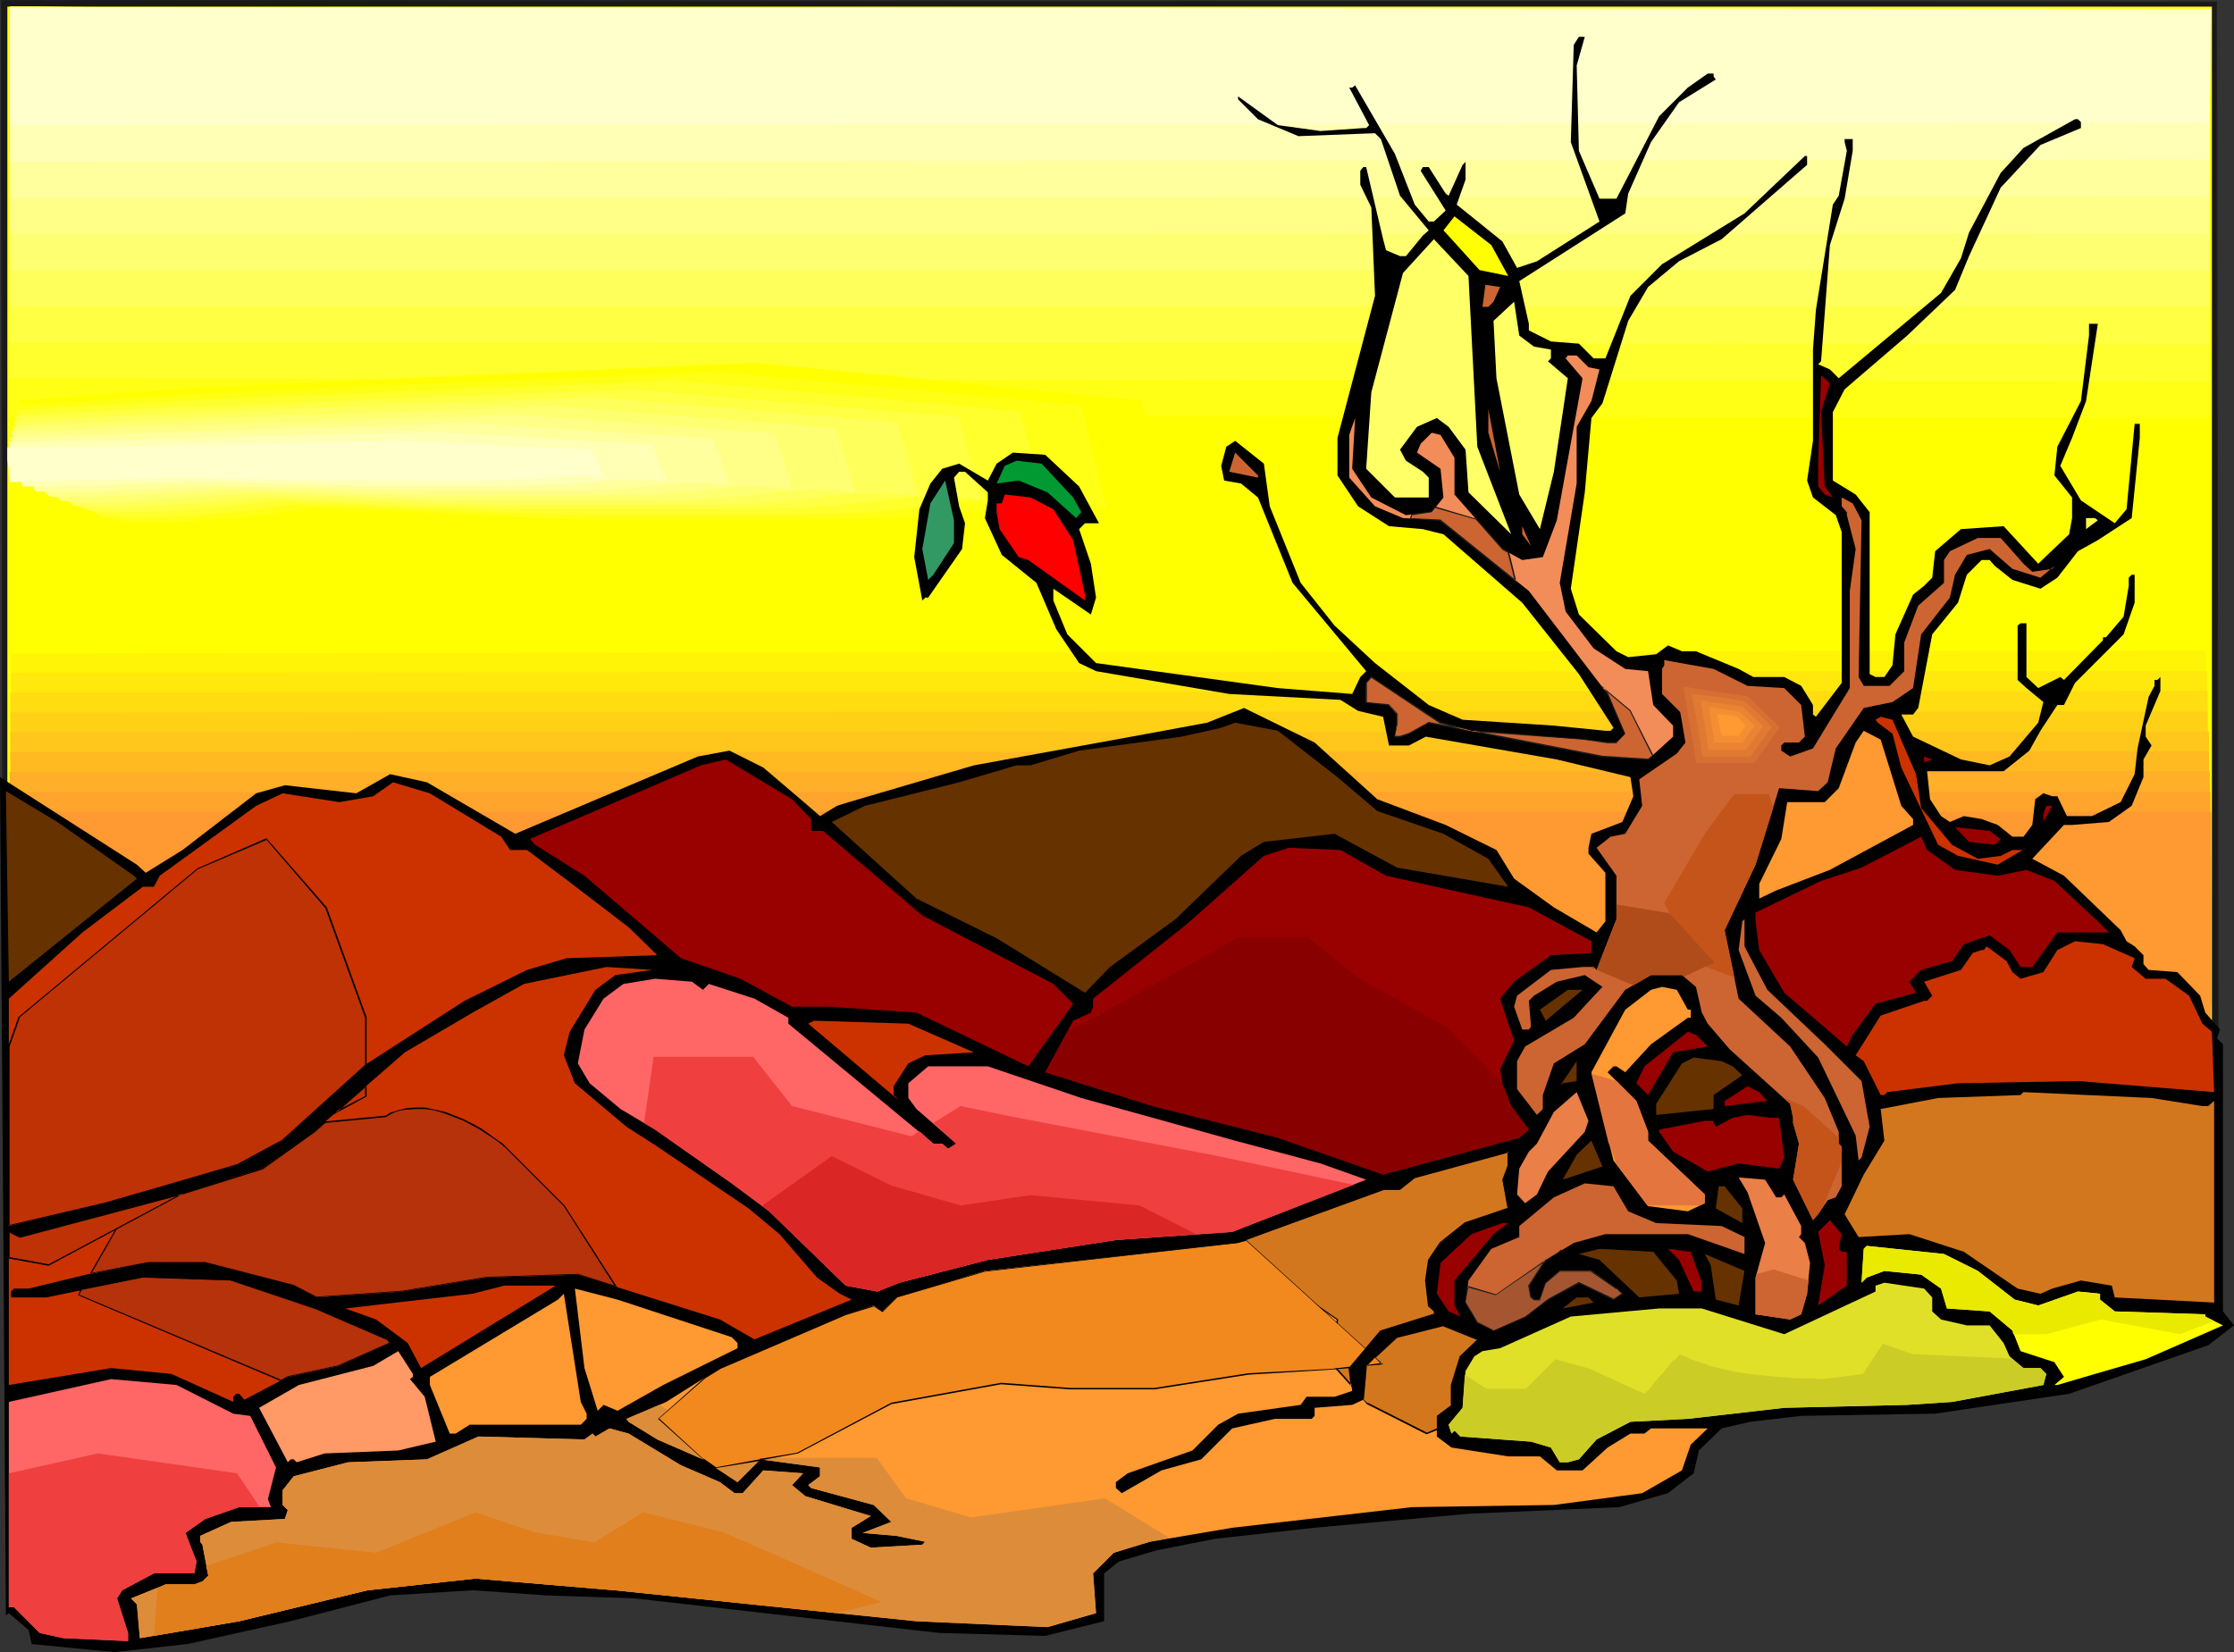 <?xml version="1.0" encoding="UTF-8" standalone="no"?>
<svg
   version="1.0"
   width="129.766mm"
   height="95.983mm"
   id="svg129"
   sodipodi:docname="Tree 157.wmf"
   xmlns:inkscape="http://www.inkscape.org/namespaces/inkscape"
   xmlns:sodipodi="http://sodipodi.sourceforge.net/DTD/sodipodi-0.dtd"
   xmlns="http://www.w3.org/2000/svg"
   xmlns:svg="http://www.w3.org/2000/svg">
  <rect width="100%" height="100%" fill="#333333" stroke="none"/>
  <sodipodi:namedview
     id="namedview129"
     pagecolor="#ffffff"
     bordercolor="#000000"
     borderopacity="0.25"
     inkscape:showpageshadow="2"
     inkscape:pageopacity="0.0"
     inkscape:pagecheckerboard="0"
     inkscape:deskcolor="#d1d1d1"
     inkscape:document-units="mm" />
  <defs
     id="defs1">
    <pattern
       id="WMFhbasepattern"
       patternUnits="userSpaceOnUse"
       width="6"
       height="6"
       x="0"
       y="0" />
  </defs>
  <path
     style="fill:#191919;fill-opacity:1;fill-rule:evenodd;stroke:none"
     d="M 0.646,173.063 0.323,0.162 486.577,0.485 486.9,225.741 Z"
     id="path1" />
  <path
     style="fill:#191919;fill-opacity:1;fill-rule:evenodd;stroke:none"
     d="m 0.646,172.901 v 0.162 L 0.323,0.162 v 0 L 486.577,0.485 v 0 l 0.323,225.256 v -0.162 L 0.646,172.901 0.485,173.063 487.062,225.903 486.739,0.323 0.162,0 0.485,173.063 Z"
     id="path2" />
  <path
     style="fill:#ffff00;fill-opacity:1;fill-rule:evenodd;stroke:none"
     d="M 1.616,1.454 H 485.607 V 249.495 H 1.616 Z"
     id="path3" />
  <path
     style="fill:#ffff00;fill-opacity:1;fill-rule:evenodd;stroke:none"
     d="M 2.262,1.454 484.961,6.948 485.123,99.862 1.939,99.055 Z"
     id="path4" />
  <path
     style="fill:#ffff16;fill-opacity:1;fill-rule:evenodd;stroke:none"
     d="M 2.262,1.454 485.123,6.464 V 91.783 L 1.939,91.137 Z"
     id="path5" />
  <path
     style="fill:#ffff2d;fill-opacity:1;fill-rule:evenodd;stroke:none"
     d="M 2.262,1.454 485.123,5.817 V 83.704 L 243.531,83.38 2.101,83.057 2.262,42.175 Z"
     id="path6" />
  <path
     style="fill:#ffff44;fill-opacity:1;fill-rule:evenodd;stroke:none"
     d="M 2.262,1.454 243.693,3.393 485.123,5.332 V 40.397 75.624 L 243.531,75.301 2.101,75.139 2.262,38.297 Z"
     id="path7" />
  <path
     style="fill:#ffff5b;fill-opacity:1;fill-rule:evenodd;stroke:none"
     d="M 2.262,1.454 485.123,4.848 V 36.035 67.383 L 2.262,67.221 Z"
     id="path8" />
  <path
     style="fill:#ffff72;fill-opacity:1;fill-rule:evenodd;stroke:none"
     d="M 2.262,1.454 243.693,2.909 485.284,4.201 484.961,59.303 H 243.531 2.262 Z"
     id="path9" />
  <path
     style="fill:#ffff87;fill-opacity:1;fill-rule:evenodd;stroke:none"
     d="M 2.262,1.616 485.284,3.555 485.123,27.47 484.961,51.224 2.262,51.386 Z"
     id="path10" />
  <path
     style="fill:#ffff9e;fill-opacity:1;fill-rule:evenodd;stroke:none"
     d="M 2.262,1.616 485.284,2.909 484.961,43.144 2.262,43.468 Z"
     id="path11" />
  <path
     style="fill:#ffffb5;fill-opacity:1;fill-rule:evenodd;stroke:none"
     d="M 2.262,1.616 485.446,2.424 484.961,35.065 2.262,35.55 V 18.583 Z"
     id="path12" />
  <path
     style="fill:#ffffcc;fill-opacity:1;fill-rule:evenodd;stroke:none"
     d="M 2.262,1.616 485.446,1.939 484.961,26.985 2.262,27.47 Z"
     id="path13" />
  <path
     style="fill:#ffff00;fill-opacity:1;fill-rule:evenodd;stroke:none"
     d="m 4.202,87.905 38.138,-2.747 61.731,-2.747 61.57,-2.747 85.002,8.241 5.979,24.562 h -0.162 l -0.323,-0.162 -0.646,-0.162 -0.808,-0.162 -1.131,-0.162 -1.454,-0.162 -1.454,-0.162 -1.616,-0.162 -1.939,-0.162 h -1.939 -2.262 -2.262 l -2.424,0.162 -2.586,0.323 -2.586,0.323 -2.747,0.485 -2.909,0.323 -2.909,0.485 -6.302,0.646 -6.464,0.485 -3.07,0.162 -2.909,0.162 -2.747,0.162 h -2.586 l -2.424,0.162 h -1.939 -0.97 -2.909 -55.752 L 71.75,112.466 h -0.162 -0.162 -0.485 l -0.485,0.162 -0.808,0.162 h -0.808 l -0.97,0.323 h -0.97 l -2.424,0.485 -2.747,0.323 -3.232,0.485 -3.232,0.323 -3.555,0.323 -3.717,0.323 -3.555,0.323 -3.717,0.162 h -3.555 l -3.394,-0.162 -3.232,-0.162 -1.454,-0.162 -1.454,-0.323 -1.293,-0.323 -1.454,-0.485 -1.293,-0.485 -1.131,-0.646 -1.293,-0.646 -1.131,-0.97 -2.262,-1.777 -2.101,-2.101 -1.939,-2.262 -1.778,-2.424 -1.616,-2.424 L 8.888,98.085 7.757,95.823 6.626,93.722 5.818,91.783 5.333,90.975 5.01,90.167 4.848,89.521 4.525,89.036 4.363,88.551 v -0.323 z"
     id="path14" />
  <path
     style="fill:#ffff16;fill-opacity:1;fill-rule:evenodd;stroke:none"
     d="m 3.878,89.036 36.522,-2.424 29.088,-1.293 29.088,-1.293 29.25,-1.131 29.088,-1.293 40.238,3.717 40.238,3.717 2.747,11.311 2.747,11.15 h -0.162 l -0.323,-0.162 h -0.646 l -0.808,-0.162 -0.97,-0.162 -1.293,-0.162 -1.454,-0.162 h -1.616 l -1.778,-0.162 -1.939,-0.162 h -1.939 l -2.262,0.162 -2.262,0.162 -2.424,0.162 -2.424,0.323 -2.586,0.323 -2.747,0.485 -2.909,0.323 -5.818,0.646 -6.141,0.485 -2.909,0.162 -2.747,0.162 h -2.747 l -2.424,0.162 h -2.101 -1.939 l -1.454,0.162 h -2.262 -52.682 l -60.923,-2.585 h -0.162 -0.162 l -0.485,0.162 h -0.485 l -0.808,0.162 -0.808,0.162 -0.97,0.162 h -0.97 l -2.424,0.485 -2.909,0.323 -3.07,0.323 -3.232,0.485 -7.11,0.485 -7.11,0.485 h -3.555 -3.232 l -3.07,-0.323 -1.454,-0.162 -1.293,-0.162 -1.293,-0.323 -1.131,-0.323 -1.293,-0.646 -0.97,-0.646 -2.262,-1.454 -1.939,-1.777 -1.778,-1.939 -1.778,-2.101 -1.616,-2.262 L 9.373,100.347 8.08,98.247 6.949,96.146 6.141,94.207 5.171,92.591 4.686,90.975 4.363,90.49 4.202,90.006 4.04,89.521 3.878,89.198 Z"
     id="path15" />
  <path
     style="fill:#ffff2d;fill-opacity:1;fill-rule:evenodd;stroke:none"
     d="m 3.555,90.167 34.906,-2.101 54.782,-2.262 27.472,-1.131 27.472,-1.131 37.814,3.393 37.976,3.393 2.586,10.18 2.586,10.18 h -0.162 -0.323 l -0.646,-0.162 -0.808,-0.162 -0.97,-0.162 -1.131,-0.162 h -1.293 l -1.616,-0.162 -1.616,-0.162 h -1.778 -1.939 -2.101 l -2.101,0.162 -2.262,0.162 -2.424,0.323 -2.424,0.323 -2.424,0.323 -2.747,0.485 -5.494,0.485 -5.656,0.485 -2.747,0.162 -2.747,0.162 h -2.424 -2.262 l -2.101,0.162 h -1.778 -1.454 -1.939 -49.773 l -57.368,-2.262 h -0.162 -0.162 l -0.485,0.162 h -0.485 l -0.808,0.162 H 61.731 l -0.97,0.162 -0.97,0.162 -1.131,0.162 -1.293,0.162 -2.747,0.323 -3.07,0.323 -3.394,0.323 -3.394,0.323 -3.555,0.323 -6.949,0.323 h -3.394 -3.232 l -3.07,-0.162 -1.293,-0.162 -1.293,-0.162 -1.131,-0.485 -0.97,-0.485 -1.939,-1.131 -1.939,-1.293 -1.778,-1.777 -1.616,-1.777 -1.454,-1.939 L 9.696,102.286 8.403,100.347 7.434,98.408 6.302,96.469 5.494,94.853 4.848,93.237 4.363,91.945 4.04,91.46 3.878,90.975 3.717,90.329 H 3.555 Z"
     id="path16" />
  <path
     style="fill:#ffff44;fill-opacity:1;fill-rule:evenodd;stroke:none"
     d="M 3.232,91.298 36.522,89.521 62.216,88.551 l 25.694,-1.131 25.694,-0.97 25.856,-0.97 35.39,3.07 35.552,2.909 5.01,18.421 h -0.162 -0.323 l -0.485,-0.162 -0.808,-0.162 -0.97,-0.162 h -0.97 l -1.293,-0.162 -1.454,-0.162 h -1.616 l -1.616,-0.162 h -1.778 l -2.101,0.162 h -1.939 l -2.101,0.323 -2.262,0.162 -2.262,0.323 -2.262,0.323 -2.586,0.323 -5.333,0.485 -5.171,0.323 -2.747,0.162 -2.424,0.162 h -2.262 l -2.262,0.162 h -1.939 -1.616 -3.232 -46.541 l -26.987,-0.808 -26.826,-1.131 h -0.162 l -0.162,0.162 h -0.485 -0.485 l -0.808,0.162 h -0.808 l -0.97,0.162 -0.97,0.162 -1.131,0.162 h -1.293 l -2.747,0.323 -3.07,0.323 -3.232,0.323 -6.949,0.485 -6.949,0.323 h -6.302 l -2.909,-0.162 -1.293,-0.162 -1.131,-0.162 -1.939,-0.808 -1.616,-1.131 -1.778,-1.454 -1.454,-1.454 -1.454,-1.616 L 9.696,103.741 8.565,101.963 7.434,100.186 6.464,98.408 5.656,96.792 5.01,95.338 4.363,94.045 3.878,92.914 3.555,91.945 3.394,91.783 v -0.323 z"
     id="path17" />
  <path
     style="fill:#ffff5b;fill-opacity:1;fill-rule:evenodd;stroke:none"
     d="m 3.07,92.429 31.512,-1.454 24.078,-0.97 23.917,-0.97 48.157,-1.777 33.128,2.747 33.128,2.747 4.525,16.321 v 0 h -0.323 l -0.485,-0.162 -0.646,-0.162 h -0.97 l -0.97,-0.162 -1.131,-0.162 h -1.454 l -1.454,-0.162 h -1.616 -1.616 l -3.717,0.162 -1.939,0.162 -2.101,0.162 -2.101,0.323 -2.262,0.323 -2.262,0.323 -5.01,0.323 -4.848,0.323 -4.848,0.323 h -2.101 l -1.939,0.162 h -1.939 -1.454 -3.07 -43.47 l -25.21,-0.808 -25.21,-0.97 v 0 h -0.323 -0.323 l -0.485,0.162 h -0.808 l -0.808,0.162 h -0.97 l -0.97,0.162 -1.131,0.162 h -1.293 l -2.747,0.323 -3.07,0.323 -3.232,0.162 -6.787,0.485 -3.555,0.162 -3.232,0.162 h -6.302 l -2.586,-0.162 H 17.453 l -1.131,-0.162 -1.616,-0.97 -1.454,-1.131 -1.293,-1.293 -1.293,-1.293 -1.131,-1.454 -1.131,-1.616 -0.97,-1.616 -0.97,-1.454 L 5.656,98.57 5.01,97.115 4.363,95.984 3.878,94.692 3.555,93.722 3.232,93.076 3.07,92.591 Z"
     id="path18" />
  <path
     style="fill:#ffff72;fill-opacity:1;fill-rule:evenodd;stroke:none"
     d="m 2.747,93.722 29.896,-1.454 44.763,-1.454 22.139,-0.808 22.301,-0.808 30.866,2.424 30.704,2.424 2.262,7.11 2.101,6.948 h -0.162 -0.162 -0.485 l -0.646,-0.162 h -0.808 l -0.97,-0.162 -1.131,-0.162 h -1.131 -1.454 l -1.454,-0.162 h -1.616 l -1.616,0.162 h -1.778 l -1.778,0.162 -3.878,0.323 -2.101,0.323 -2.101,0.323 -4.686,0.323 -4.525,0.323 -2.262,0.162 -2.262,0.162 h -1.939 -1.939 -1.616 l -1.454,0.162 h -2.909 -40.238 l -46.702,-1.777 h -0.162 l -0.162,0.162 h -0.485 -0.485 l -0.808,0.162 h -0.808 -0.97 l -0.97,0.162 -1.293,0.162 h -1.131 l -2.747,0.323 -3.07,0.162 -3.232,0.162 -6.626,0.485 -3.394,0.162 -3.394,0.162 h -3.07 -2.909 l -2.586,-0.162 h -1.131 -0.97 l -1.293,-0.97 -1.131,-1.131 -1.131,-1.293 L 8.888,105.357 7.11,102.771 5.494,100.024 4.848,98.731 4.363,97.6 3.878,96.469 3.394,95.661 3.07,94.692 2.909,94.207 Z"
     id="path19" />
  <path
     style="fill:#ffff87;fill-opacity:1;fill-rule:evenodd;stroke:none"
     d="m 2.424,94.692 14.221,-0.323 14.059,-0.646 20.523,-0.646 20.685,-0.646 20.523,-0.646 20.685,-0.646 28.442,1.939 28.442,2.101 2.101,6.14 1.778,6.14 v 0 l -0.323,-0.162 h -0.323 -0.646 l -0.808,-0.162 -0.808,-0.162 h -0.97 -1.131 l -1.293,-0.162 h -4.363 l -3.394,0.162 -3.555,0.485 -1.939,0.162 -1.939,0.323 -4.202,0.162 -4.202,0.323 -4.04,0.162 h -1.939 -1.778 -1.454 l -1.293,0.162 h -2.747 -37.168 l -43.309,-1.293 h -0.323 -0.485 l -0.485,0.162 h -0.646 -0.808 -0.97 l -1.131,0.162 -2.424,0.162 -2.586,0.162 -3.07,0.162 -3.232,0.162 -6.464,0.323 -3.394,0.162 -3.232,0.162 H 17.938 12.766 11.635 L 10.666,108.912 8.726,106.972 7.11,104.549 5.656,102.286 4.525,99.862 3.717,97.923 3.394,97.115 3.07,96.308 2.747,95.661 2.586,95.176 v -0.323 z"
     id="path20" />
  <path
     style="fill:#ffff9e;fill-opacity:1;fill-rule:evenodd;stroke:none"
     d="m 2.262,95.984 13.251,-0.323 13.251,-0.485 18.907,-0.485 18.907,-0.646 18.907,-0.485 18.907,-0.646 26.179,1.777 26.018,1.616 1.778,5.171 1.778,5.171 v 0 l -0.323,-0.162 h -0.323 l -0.646,-0.162 h -0.646 -0.808 l -0.97,-0.162 h -0.97 l -1.131,-0.162 h -4.04 l -3.07,0.323 -3.232,0.323 -1.616,0.162 -1.939,0.162 -3.878,0.323 -3.878,0.162 -3.717,0.162 h -1.778 -2.909 -1.293 -2.424 -34.259 l -19.715,-0.485 -19.877,-0.485 h -0.323 -0.485 -0.485 -0.646 l -0.808,0.162 h -0.97 -1.131 l -2.262,0.162 -2.747,0.162 -3.07,0.162 -3.07,0.162 -6.626,0.323 -3.232,0.162 H 17.776 14.867 8.888 7.918 L 6.464,105.841 5.333,103.741 4.363,101.802 3.555,99.862 2.909,98.408 2.747,97.6 2.424,97.115 v -0.485 l -0.162,-0.323 z"
     id="path21" />
  <path
     style="fill:#ffffb5;fill-opacity:1;fill-rule:evenodd;stroke:none"
     d="m 1.939,97.115 12.443,-0.323 12.443,-0.162 34.421,-0.97 34.421,-0.808 47.51,2.747 3.232,8.079 v 0 h -0.323 -0.323 l -0.485,-0.162 h -0.646 l -0.646,-0.162 h -0.97 -0.808 -2.262 -2.424 -2.747 l -3.07,0.323 -1.616,0.162 -1.616,0.162 -3.555,0.323 h -3.555 l -3.394,0.162 -1.616,0.162 h -1.454 -1.293 -3.232 -31.189 l -17.938,-0.485 -18.099,-0.485 h -0.323 -0.485 -1.131 l -0.808,0.162 h -0.97 -1.131 l -2.262,0.162 h -2.747 l -2.909,0.162 -3.232,0.162 -6.464,0.323 H 17.453 14.382 l -2.747,0.162 H 9.05 5.01 L 4.202,104.872 3.555,102.933 3.07,101.155 2.586,99.862 2.262,98.731 2.101,97.762 1.939,97.277 Z"
     id="path22" />
  <path
     style="fill:#ffffcc;fill-opacity:1;fill-rule:evenodd;stroke:none"
     d="m 1.616,98.247 23.27,-0.162 31.027,-0.646 31.027,-0.646 42.824,1.939 2.909,6.14 h -0.323 -0.323 -0.323 l -0.646,-0.162 h -0.646 l -1.616,-0.162 h -4.202 l -2.586,0.162 -2.586,0.162 -3.07,0.323 h -3.07 l -3.232,0.162 -3.07,0.162 h -2.586 -1.293 -2.909 -28.118 l -32.482,-0.646 h -0.646 -0.646 -1.454 l -0.97,0.162 h -0.97 -2.424 l -2.747,0.162 H 26.826 l -3.07,0.162 H 17.291 l -3.07,0.162 -3.07,0.162 H 8.403 5.979 4.848 l -0.97,0.162 H 2.262 L 2.101,104.71 1.939,103.741 V 102.933 L 1.778,102.125 1.616,100.832 v -1.131 -0.646 z"
     id="path23" />
  <path
     style="fill:#ffff00;fill-opacity:1;fill-rule:evenodd;stroke:none"
     d="M 2.424,139.129 484.153,138.482 484.638,186.959 2.101,185.828 Z"
     id="path24" />
  <path
     style="fill:#fff405;fill-opacity:1;fill-rule:evenodd;stroke:none"
     d="m 2.424,143.492 240.945,-0.323 240.945,-0.323 0.162,24.238 0.162,23.915 -482.375,-1.454 z"
     id="path25" />
  <path
     style="fill:#ffe80c;fill-opacity:1;fill-rule:evenodd;stroke:none"
     d="m 2.424,147.693 482.052,-0.323 0.162,24.077 0.323,23.915 -482.699,-2.262 0.162,-22.623 z"
     id="path26" />
  <path
     style="fill:#ffdd11;fill-opacity:1;fill-rule:evenodd;stroke:none"
     d="m 2.262,152.056 241.269,-0.162 241.107,-0.162 0.162,23.915 0.162,23.915 L 243.693,198.109 2.424,196.816 V 174.355 Z"
     id="path27" />
  <path
     style="fill:#ffd116;fill-opacity:1;fill-rule:evenodd;stroke:none"
     d="M 2.262,156.419 243.531,156.257 h 241.107 l 0.323,23.754 v 23.754 L 243.854,202.149 2.424,200.371 v -21.976 z"
     id="path28" />
  <path
     style="fill:#ffc61c;fill-opacity:1;fill-rule:evenodd;stroke:none"
     d="M 2.262,160.782 243.531,160.62 h 241.43 l 0.162,47.507 L 243.854,206.027 2.747,204.088 2.424,182.435 Z"
     id="path29" />
  <path
     style="fill:#ffba21;fill-opacity:1;fill-rule:evenodd;stroke:none"
     d="m 2.262,165.145 482.699,-0.162 0.162,47.184 L 244.016,210.067 2.747,207.643 2.424,186.475 Z"
     id="path30" />
  <path
     style="fill:#ffaf28;fill-opacity:1;fill-rule:evenodd;stroke:none"
     d="m 2.101,169.508 483.022,-0.162 0.162,23.592 v 23.592 L 244.177,213.945 2.909,211.359 2.424,190.353 Z"
     id="path31" />
  <path
     style="fill:#ffa52d;fill-opacity:1;fill-rule:evenodd;stroke:none"
     d="M 1.939,173.871 H 243.693 485.284 l 0.162,23.431 v 23.431 L 244.177,217.823 3.07,214.914 Z"
     id="path32" />
  <path
     style="fill:#ff9932;fill-opacity:1;fill-rule:evenodd;stroke:none"
     d="M 1.939,178.234 H 485.446 V 224.933 L 3.07,218.631 Z"
     id="path33" />
  <path
     style="fill:#000000;fill-opacity:1;fill-rule:evenodd;stroke:none"
     d="m 346.147,14.381 0.485,18.744 4.525,10.503 h 3.717 l 9.373,-18.098 6.302,-6.302 4.363,-3.07 h 1.293 v 0.646 l 0.485,0.646 -8.08,5.009 -6.141,8.726 -5.01,11.311 -0.646,4.363 -23.27,14.866 2.101,9.372 v 1.454 l 4.848,2.424 6.141,0.485 3.232,3.232 h 2.586 l 5.494,-13.735 6.949,-6.948 18.099,-11.15 13.251,-12.604 h 0.485 v 1.939 l -18.746,16.321 -9.373,4.848 -6.787,5.656 -4.363,7.433 -5.656,18.098 -2.424,3.232 -1.454,16.321 -3.07,21.168 1.778,5.656 8.242,8.079 2.586,1.293 6.141,-0.646 2.586,-1.939 3.07,1.293 h 3.07 l 9.373,3.878 3.232,1.777 h 6.787 l 3.717,1.939 2.586,4.201 v 2.101 l 0.646,0.485 5.656,-7.433 v -33.126 l -1.293,-3.717 -5.01,-3.878 -1.293,-3.717 1.293,-8.726 V 76.755 l 0.646,-8.726 3.717,-23.107 1.293,-1.939 1.778,-9.857 -0.485,-1.939 v -0.646 h 1.778 v 2.585 l -1.778,10.503 -3.232,10.18 -1.939,25.531 -0.646,0.646 2.586,1.131 1.939,1.939 22.462,-18.744 4.363,-7.595 1.778,-5.656 6.949,-13.089 5.01,-5.494 11.312,-6.302 h 0.646 l 0.646,0.646 v 1.293 l -8.888,3.717 -8.726,9.372 -6.949,15.028 -3.07,7.433 -10.504,10.019 -13.736,11.796 -2.586,5.009 v 15.028 l 5.01,3.07 3.07,3.878 v 35.55 l 1.293,0.646 h 1.939 l 1.778,-2.585 0.646,-6.787 3.878,-8.726 2.424,-1.939 1.778,-1.777 0.646,-5.817 5.656,-4.848 9.373,-0.646 7.595,8.241 6.787,-6.464 0.646,-3.555 v -4.525 l -3.878,-4.848 0.646,-6.302 5.171,-10.019 1.778,-14.381 v -2.585 h 1.939 l -2.586,16.967 -3.07,8.079 -2.586,6.14 4.525,7.595 7.434,5.009 2.586,-3.07 1.778,-18.744 h 1.131 v 3.07 l -1.778,17.613 -7.434,4.848 -4.363,2.424 -4.525,5.817 -3.717,2.424 -6.141,-1.939 -3.878,-3.07 -1.131,-1.293 h -1.778 l -3.232,3.232 -1.939,6.14 -5.656,6.948 -3.07,16.159 -1.131,1.454 h -2.586 l 2.586,4.848 10.504,5.009 6.302,1.293 4.363,-1.939 6.302,-7.433 1.131,-4.525 -3.717,-3.07 -1.939,-1.777 v -11.958 l 0.646,-0.485 h 1.293 v 11.796 l 2.586,2.424 4.848,-2.424 0.808,0.646 8.565,-8.726 v -0.646 h 0.646 l 3.878,-4.525 1.131,-6.787 v -1.777 l 0.646,-0.646 h 0.646 v 6.14 l -2.424,6.948 -10.666,10.665 -2.424,4.848 h -1.454 l -3.717,5.656 -2.424,4.363 -5.656,4.525 h -16.806 l 0.646,6.14 2.424,3.717 1.939,1.293 3.07,-1.293 3.878,0.646 3.555,1.293 3.232,2.585 h 2.424 l 1.939,-2.585 0.646,-5.656 1.778,-1.293 1.939,0.646 h 1.131 l 2.101,4.363 h 5.494 l 6.302,-3.07 3.07,-6.14 0.646,-5.656 2.424,-11.311 1.293,-2.424 v -1.293 h 0.646 l 0.646,-0.646 v 3.07 l -3.232,7.595 v 2.424 l 1.293,1.939 -1.778,3.07 v 3.878 l -2.586,6.302 -5.01,3.555 -8.08,0.646 h -1.778 l -6.949,7.433 6.949,3.717 12.443,11.958 1.293,2.424 1.778,1.131 1.939,1.939 v 1.939 l 1.131,1.293 6.302,0.485 5.01,5.171 1.131,3.717 3.232,3.717 -0.646,1.939 1.293,1.293 v 58.657 l 2.424,3.07 -5.656,4.363 -30.542,10.665 -29.411,4.363 -29.411,0.485 -11.15,1.293 -6.302,1.454 -5.01,4.848 -1.131,5.009 -5.656,4.363 -10.666,3.07 -33.128,1.454 -33.774,3.07 -21.816,2.424 -13.09,2.585 -8.08,2.424 -3.232,2.585 v 10.503 l -12.928,3.232 -23.27,-0.646 -66.902,-7.595 -19.23,-0.646 -16.322,-1.131 -18.099,1.131 -21.816,5.656 -22.624,5.009 L 25.048,362.769 6.949,360.992 6.302,357.921 1.939,354.205 1.293,354.69 0.646,257.897 0,170.639 l 30.058,19.229 1.939,1.777 8.08,-5.009 16.16,-12.442 6.302,-1.777 15.675,1.777 7.434,-4.201 8.08,1.777 19.392,11.311 40.077,-16.967 6.949,-1.293 7.434,3.717 9.858,8.403 2.586,2.262 3.717,-2.262 2.586,-0.808 27.472,-8.079 38.138,-6.948 13.09,-2.424 8.08,-3.232 15.514,7.595 13.736,12.442 15.029,5.656 11.15,5.494 3.878,6.302 8.726,6.302 9.373,5.494 1.939,-2.424 V 191.645 l -3.717,-4.201 v -1.293 l 0.646,-3.07 6.787,-2.585 2.424,-5.656 -0.646,-4.201 -16.16,-3.878 -28.765,-5.009 -3.717,1.939 h -4.363 l -1.293,-6.302 -5.494,-1.293 -3.878,-2.424 -24.402,-1.293 -29.25,-5.009 -3.717,-1.777 -5.01,-7.433 -4.363,-10.18 -7.595,-6.14 -3.717,-8.079 0.646,-3.878 v -1.777 l -5.01,-4.525 h -1.293 l -1.131,1.293 1.131,6.302 1.293,3.717 -0.646,5.656 -7.434,10.665 h -0.646 l -0.646,0.646 -1.778,-9.534 1.131,-10.503 2.424,-5.656 2.586,-3.232 3.717,-1.131 6.302,3.717 1.939,-3.717 3.555,-2.424 7.11,0.485 7.434,6.948 4.363,8.079 h -3.07 l -1.293,1.293 2.586,7.595 1.131,7.433 -1.131,3.717 -8.242,-5.656 v 2.585 l 3.07,7.433 6.302,6.302 39.915,5.494 16.322,1.293 1.778,-3.717 1.293,-1.293 -16.16,-19.391 -7.595,-18.744 -3.717,-3.07 -3.717,-0.646 -0.646,-3.232 1.131,-4.201 1.939,-1.293 6.302,5.009 1.293,9.372 6.787,16.805 7.434,9.372 8.888,8.241 11.797,9.211 7.434,3.232 20.038,1.293 11.312,1.131 h 1.131 l 0.646,-0.646 -7.595,-11.796 -12.443,-15.674 -17.291,-15.028 -4.525,-1.131 -7.434,-0.646 -6.787,-4.363 -4.525,-6.787 v -8.241 l 8.242,-31.187 -0.808,-19.391 -2.424,-5.009 v -3.07 l 0.646,-0.808 h 0.646 l 3.717,15.836 0.646,2.424 3.07,1.293 h 1.293 l 3.717,-4.525 1.293,-1.131 -6.302,-7.595 -4.202,-12.442 -1.293,-1.293 -16.806,0.646 -8.888,-3.717 -4.363,-4.363 v -0.646 l 8.726,6.302 9.373,1.293 9.373,-0.646 h 0.646 l 0.646,-0.646 -4.363,-8.241 h 0.646 l 0.646,-0.485 8.726,15.028 4.363,11.15 3.07,3.717 h 1.131 l 2.586,-2.424 -5.494,-8.726 0.485,-0.808 h 1.293 l 3.717,5.817 0.646,0.485 3.07,-6.787 0.646,-0.646 v 3.878 l -1.939,5.494 10.019,8.079 3.232,5.817 4.363,-1.454 13.736,-8.726 -6.302,-17.452 0.646,-21.33 1.131,-1.777 h 1.293 z"
     id="path34" />
  <path
     style="fill:#ffff00;fill-opacity:1;fill-rule:evenodd;stroke:none"
     d="m 331.118,60.596 -6.302,-1.293 -6.141,-6.787 -1.778,-1.939 2.424,-3.07 8.08,6.302 z"
     id="path35" />
  <path
     style="fill:#ffff66;fill-opacity:1;fill-rule:evenodd;stroke:none"
     d="m 324.331,98.085 7.434,19.229 -9.373,-9.211 -0.646,-9.372 -3.717,-5.009 -2.586,-1.939 -4.363,1.939 -3.717,5.009 1.293,2.424 3.717,2.424 1.293,1.293 v 4.363 h -7.434 l -6.302,-6.302 1.131,-16.805 6.949,-26.178 6.787,-7.433 7.595,8.079 z"
     id="path36" />
  <path
     style="fill:#cc6532;fill-opacity:1;fill-rule:evenodd;stroke:none"
     d="m 327.886,66.252 -1.131,1.131 h -1.293 l 0.646,-4.848 3.232,0.485 z"
     id="path37" />
  <path
     style="fill:#ffff66;fill-opacity:1;fill-rule:evenodd;stroke:none"
     d="m 336.774,76.109 3.717,0.646 v 1.939 l -0.646,0.646 4.363,3.717 -3.07,20.522 -3.07,12.604 -4.525,-7.595 -5.01,-25.531 -0.646,-12.604 4.525,-4.201 1.131,7.433 z"
     id="path38" />
  <path
     style="fill:#f28c59;fill-opacity:1;fill-rule:evenodd;stroke:none"
     d="m 348.732,80.633 2.424,0.485 -1.778,6.948 -3.232,5.656 V 106.165 l -3.717,21.815 1.293,6.302 6.141,8.079 6.949,4.525 5.01,0.485 1.131,7.433 4.363,4.525 v 2.424 l -5.494,5.009 -10.019,-0.646 -38.138,-7.433 -4.363,2.424 -1.939,0.646 h -1.131 l 0.485,-3.07 v -1.777 l -1.778,-2.101 -5.01,-0.646 v -4.201 l 1.131,-1.293 15.19,10.019 6.787,1.777 24.402,1.939 5.494,0.646 h 1.939 l 1.939,-1.939 -3.878,-8.726 -17.291,-22.623 -19.392,-15.513 -8.242,-0.485 -6.141,-2.585 -5.656,-6.302 v -9.372 l 1.293,-3.717 -0.646,11.15 4.202,6.302 7.595,3.878 5.656,-0.646 2.586,-3.232 -0.646,-6.302 -5.171,-3.555 0.808,-1.939 2.424,-2.424 1.939,0.485 3.07,5.009 v 8.079 l 10.504,11.958 4.363,2.424 4.525,-0.646 3.07,-8.079 5.656,-31.187 -3.717,-4.363 0.485,-0.646 h 1.939 z"
     id="path39" />
  <path
     style="fill:#990000;fill-opacity:1;fill-rule:evenodd;stroke:none"
     d="m 399.798,90.49 0.808,16.321 1.778,2.424 -1.778,-0.646 -1.454,-1.777 v -5.009 l 0.646,-19.391 1.939,1.777 z"
     id="path40" />
  <path
     style="fill:#cc6532;fill-opacity:1;fill-rule:evenodd;stroke:none"
     d="m 326.755,95.015 v -5.171 l 2.586,13.735 z"
     id="path41" />
  <path
     style="fill:#cc6532;fill-opacity:1;fill-rule:evenodd;stroke:none"
     d="m 276.174,104.872 -6.302,-1.293 1.293,-4.201 5.01,5.009 z"
     id="path42" />
  <path
     style="fill:#009932;fill-opacity:1;fill-rule:evenodd;stroke:none"
     d="m 235.613,109.235 1.778,3.232 -1.131,1.293 -6.302,-5.656 -6.302,-2.585 -4.848,0.646 1.778,-3.878 2.586,-1.131 5.494,0.646 z"
     id="path43" />
  <path
     style="fill:#329965;fill-opacity:1;fill-rule:evenodd;stroke:none"
     d="m 209.433,119.253 -4.525,6.948 -1.131,1.131 -1.293,-6.787 1.778,-10.019 3.232,-5.009 1.939,8.726 z"
     id="path44" />
  <path
     style="fill:#ff0000;fill-opacity:1;fill-rule:evenodd;stroke:none"
     d="m 231.249,111.82 4.363,6.787 2.586,11.958 v 1.293 l -12.443,-8.887 -2.101,-0.646 -4.202,-6.14 -0.646,-3.717 v -1.939 h 1.131 l 0.646,-1.939 5.656,0.646 z"
     id="path45" />
  <path
     style="fill:#cc6532;fill-opacity:1;fill-rule:evenodd;stroke:none"
     d="m 408.686,114.244 -0.646,34.419 1.131,1.939 h 5.656 l 3.232,-3.232 v -6.302 l 3.07,-8.079 5.656,-5.009 v -5.009 l 1.293,-1.939 6.141,-2.909 h 5.01 l 5.01,5.656 1.939,1.777 4.363,-0.646 0.485,-0.646 -3.07,2.585 -6.141,-1.939 -5.01,-4.363 -5.01,1.293 -2.586,4.363 -1.131,5.009 -6.302,8.079 -1.778,11.796 -4.525,3.07 -6.302,1.293 -6.141,8.887 -1.778,7.433 -2.101,1.939 -8.565,-0.646 -5.171,16.805 -6.787,14.381 3.07,15.028 11.312,10.503 7.595,11.311 3.07,7.433 v 2.585 l 0.646,0.646 v 8.726 l -1.293,2.424 -1.778,0.646 -2.101,3.07 -1.131,1.293 -4.363,-8.887 1.293,-7.918 -1.293,-4.525 v -1.131 l -0.646,-3.07 -13.251,-11.958 -4.848,-5.656 -1.293,-2.424 -1.293,-5.656 -3.07,-2.585 h -6.787 l -5.656,3.232 -8.888,11.958 -6.787,4.201 -2.424,6.948 v 3.07 l -1.293,1.293 -4.363,-5.656 v -6.14 l 1.778,-3.232 10.666,-6.302 3.878,-4.201 2.424,-2.585 -3.878,-2.585 -6.141,1.454 -5.01,3.07 -1.131,1.131 0.485,5.656 -0.485,0.646 h -1.454 l -1.778,-5.009 0.646,-2.424 7.434,-5.656 6.949,-0.646 h 2.424 l 0.646,0.646 4.363,-11.15 v -9.534 l -4.363,-6.14 3.07,-2.424 3.232,-0.646 3.717,-6.14 -0.646,-5.817 8.242,-5.656 2.424,-3.07 -0.646,-5.009 -5.01,-5.009 v -5.494 l 0.485,-0.808 v -1.131 l 10.827,1.939 7.434,3.717 8.08,0.485 3.717,3.717 0.808,6.948 -1.293,1.293 h -3.232 l -0.646,0.646 v 1.131 l 1.939,1.293 5.01,-1.777 8.08,-13.25 v -21.33 l 1.293,-9.211 -1.939,-7.433 v -0.646 l -1.131,-1.293 v -1.939 l 2.424,1.293 z"
     id="path46" />
  <path
     style="fill:#ffff44;fill-opacity:1;fill-rule:evenodd;stroke:none"
     d="m 460.559,114.244 -2.586,1.939 v -2.424 h 1.939 z"
     id="path47" />
  <path
     style="fill:#cc6532;fill-opacity:1;fill-rule:evenodd;stroke:none"
     d="m 334.188,117.314 v -1.777 l 1.939,4.363 z"
     id="path48" />
  <path
     style="fill:#cc3200;fill-opacity:1;fill-rule:evenodd;stroke:none"
     d="m 420.644,169.992 1.131,7.433 6.787,8.079 5.656,3.07 5.01,-0.646 2.586,-1.293 h 2.424 l 0.646,-0.485 -6.302,3.717 -8.726,-1.939 -4.363,-2.424 -8.08,-16.967 -1.939,-7.433 -3.232,-2.424 -0.485,-0.646 1.131,-0.646 2.586,0.646 z"
     id="path49" />
  <path
     style="fill:#663200;fill-opacity:1;fill-rule:evenodd;stroke:none"
     d="m 293.627,170.639 8.726,7.433 14.544,5.009 9.858,5.494 4.363,6.14 -24.402,-4.201 -13.736,-7.433 -15.514,1.777 -5.01,3.07 -14.382,13.897 -14.382,10.503 -5.494,5.656 -19.392,-11.958 -17.614,-8.726 -18.584,-16.805 7.272,-3.555 20.685,-5.171 12.605,-3.717 h 3.07 l 10.666,-3.232 22.462,-3.07 8.726,-1.939 3.07,-1.131 9.373,1.777 z"
     id="path50" />
  <path
     style="fill:#ff9932;fill-opacity:1;fill-rule:evenodd;stroke:none"
     d="m 417.412,176.941 2.586,2.909 v 1.293 l -18.261,9.857 -11.797,4.525 -3.717,1.777 v -3.232 l 4.848,-9.857 1.293,-8.079 h 8.242 l 3.07,-3.07 3.717,-10.019 1.778,-2.585 3.717,1.939 z"
     id="path51" />
  <path
     style="fill:#990000;fill-opacity:1;fill-rule:evenodd;stroke:none"
     d="m 422.422,167.407 v -1.293 l 1.778,0.646 z"
     id="path52" />
  <path
     style="fill:#990000;fill-opacity:1;fill-rule:evenodd;stroke:none"
     d="m 178.083,179.849 v 2.585 h 2.586 l 21.816,18.583 28.765,15.028 4.363,4.363 -9.858,13.735 -24.563,-11.796 -19.392,-1.293 h -7.918 l -11.312,-6.14 -13.09,-4.525 -21.17,-18.098 -10.827,-6.787 -1.131,-1.293 37.491,-16.159 5.494,-1.293 14.544,8.726 z"
     id="path53" />
  <path
     style="fill:#cc3200;fill-opacity:1;fill-rule:evenodd;stroke:none"
     d="m 110.049,183.728 1.939,2.909 h 3.717 l 9.858,7.433 12.443,9.534 6.302,6.14 -19.877,0.646 -8.726,2.585 -13.736,6.787 -21.331,13.735 -18.584,16.967 -8.888,5.009 -19.392,5.656 -10.666,3.07 -21.17,5.009 v 1.293 l 2.424,1.131 35.067,-9.372 18.099,-5.656 11.312,-8.079 20.038,-17.452 14.867,-8.726 11.312,-6.302 18.099,-3.717 10.019,0.646 -8.08,1.131 -4.363,3.232 -5.656,9.211 -1.293,5.171 2.424,6.14 11.312,9.534 6.787,4.363 20.038,13.574 6.787,5.656 8.242,9.534 5.01,3.555 2.586,1.293 -21.331,8.726 -7.595,-4.363 -23.594,-7.433 -7.595,-2.424 -20.038,0.646 -18.584,3.07 -18.746,1.293 -5.01,-2.585 -19.392,-5.009 H 32.482 l -13.574,2.585 -12.605,3.07 H 3.07 l -0.646,0.646 v 1.293 h 7.757 l 21.17,-4.363 19.392,0.646 18.746,6.14 15.514,6.787 0.646,0.808 -11.15,5.009 -11.312,2.424 -9.534,5.009 -1.131,-1.293 h -0.646 l -0.646,0.646 v 1.131 L 37.653,301.688 24.402,300.395 1.939,304.112 V 219.277 L 18.099,204.734 31.35,194.716 h 2.424 l 1.293,-2.424 21.17,-15.351 5.818,-2.747 12.443,1.939 7.434,-1.293 4.363,-3.07 8.08,2.424 z"
     id="path54" />
  <path
     style="fill:#663200;fill-opacity:1;fill-rule:evenodd;stroke:none"
     d="m 29.411,192.292 0.646,0.646 -28.118,22.623 -0.646,-41.852 11.312,6.787 z"
     id="path55" />
  <path
     style="fill:#990000;fill-opacity:1;fill-rule:evenodd;stroke:none"
     d="m 448.601,180.496 v -1.777 l 0.646,-1.777 h 1.293 z"
     id="path56" />
  <path
     style="fill:#990000;fill-opacity:1;fill-rule:evenodd;stroke:none"
     d="m 439.228,184.212 -1.293,1.293 -5.656,-0.646 -3.07,-3.232 7.595,0.808 z"
     id="path57" />
  <path
     style="fill:#990000;fill-opacity:1;fill-rule:evenodd;stroke:none"
     d="m 429.209,190.999 9.373,1.293 6.302,-1.293 6.141,2.424 9.534,8.887 2.424,2.424 h -11.312 l -5.494,7.595 h -2.586 l -2.424,-3.717 -4.363,-3.232 -5.656,1.939 -2.586,3.717 -6.787,1.939 -2.586,2.585 1.454,2.424 -8.888,2.424 -5.01,6.787 -1.293,2.585 -13.736,-11.796 -5.494,-9.372 -0.808,-6.302 v -1.939 l 14.382,-6.948 8.888,-2.909 13.09,-6.787 1.293,2.909 z"
     id="path58" />
  <path
     style="fill:#990000;fill-opacity:1;fill-rule:evenodd;stroke:none"
     d="m 304.292,192.292 31.35,6.948 13.736,7.433 v 2.585 l -8.888,0.485 -8.08,5.817 -3.07,3.717 3.07,9.211 -3.07,6.302 0.485,3.07 1.939,5.009 3.878,5.171 -2.101,1.777 -29.896,8.079 -23.109,-8.079 -27.472,-6.948 -23.594,-7.433 6.141,-11.311 3.878,-1.777 0.485,-1.293 v -1.777 l 20.523,-16.321 16.968,-15.028 5.494,-1.777 11.312,0.485 z"
     id="path59" />
  <path
     style="fill:#cc6532;fill-opacity:1;fill-rule:evenodd;stroke:none"
     d="m 388.001,217.338 12.605,11.958 8.08,8.079 1.778,10.019 -1.778,6.787 -0.646,0.646 -0.646,-5.494 -8.242,-17.129 -8.08,-8.726 -5.656,-4.848 -3.717,-10.019 0.808,-6.302 0.485,-0.485 v 5.979 z"
     id="path60" />
  <path
     style="fill:#cc3200;fill-opacity:1;fill-rule:evenodd;stroke:none"
     d="m 468.639,210.39 -0.646,1.939 3.07,2.585 h 4.363 l 5.171,3.717 2.909,6.14 2.101,1.777 0.485,13.25 -29.896,-2.424 -26.341,0.485 -15.514,1.939 -0.646,0.646 h -0.808 l -3.717,-7.433 -1.778,-1.293 5.494,-8.726 9.534,-3.232 h 0.646 l 1.131,-1.131 -1.778,-3.07 8.08,-2.585 2.586,-3.717 1.939,-0.646 h 0.485 l 0.646,-0.808 4.363,3.232 1.293,2.424 1.778,1.454 5.01,-1.454 3.07,-4.848 3.878,-1.939 6.141,0.646 z"
     id="path61" />
  <path
     style="fill:#ff6666;fill-opacity:1;fill-rule:evenodd;stroke:none"
     d="m 154.328,217.338 1.293,-1.293 10.019,3.232 7.434,4.201 v 1.293 l 31.835,26.339 h 1.939 l 1.293,1.131 1.778,-1.131 -8.726,-7.595 -1.778,-2.424 v -3.232 l 4.363,-3.717 h 13.09 l 20.523,6.948 33.774,9.372 18.746,5.009 10.019,3.555 -29.411,11.473 -25.533,1.777 -28.118,4.363 -19.392,5.009 -4.848,1.939 -6.949,-1.293 -16.806,-16.321 -8.242,-6.14 -16.806,-11.796 -7.595,-4.525 -6.787,-5.656 -2.586,-4.363 1.454,-7.433 4.202,-6.787 4.363,-3.232 6.949,-1.131 8.08,0.646 z"
     id="path62" />
  <path
     style="fill:#ff9932;fill-opacity:1;fill-rule:evenodd;stroke:none"
     d="m 370.548,221.701 h 0.646 v 1.777 h -0.646 l -8.08,5.817 -5.656,6.14 -1.939,-1.293 h -0.646 l -1.293,1.293 6.302,6.302 2.586,6.787 v 1.939 l 12.443,11.796 v 1.939 l -3.717,1.777 -8.726,-1.131 -7.595,-10.019 -4.848,-19.391 7.434,-13.735 5.656,-4.363 2.424,-0.646 3.232,0.646 z"
     id="path63" />
  <path
     style="fill:#663200;fill-opacity:1;fill-rule:evenodd;stroke:none"
     d="m 339.36,224.125 -1.293,-2.424 6.141,-4.363 h 3.232 z"
     id="path64" />
  <path
     style="fill:#cc3200;fill-opacity:1;fill-rule:evenodd;stroke:none"
     d="m 213.797,231.073 -10.666,0.646 -3.717,1.777 -3.232,5.009 v 1.939 l 1.293,1.293 -20.038,-16.967 1.293,-0.646 20.685,0.646 z"
     id="path65" />
  <path
     style="fill:#990000;fill-opacity:1;fill-rule:evenodd;stroke:none"
     d="m 374.912,229.781 -7.595,1.293 -5.494,9.372 -2.586,-2.585 1.778,-3.717 9.534,-7.595 1.778,0.646 z"
     id="path66" />
  <path
     style="fill:#663200;fill-opacity:1;fill-rule:evenodd;stroke:none"
     d="m 380.406,234.144 2.101,1.939 -6.302,4.363 v 3.07 l -12.605,1.293 v -2.424 l 5.656,-8.887 2.586,-1.293 6.141,0.808 z"
     id="path67" />
  <path
     style="fill:#663200;fill-opacity:1;fill-rule:evenodd;stroke:none"
     d="m 343.076,237.86 -0.646,0.646 3.717,-5.494 v 4.363 z"
     id="path68" />
  <path
     style="fill:#990000;fill-opacity:1;fill-rule:evenodd;stroke:none"
     d="m 388.001,241.738 -9.373,1.131 v -1.131 l 5.01,-3.232 2.586,1.293 z"
     id="path69" />
  <path
     style="fill:#ea7f47;fill-opacity:1;fill-rule:evenodd;stroke:none"
     d="m 347.924,248.525 -8.08,8.726 -2.424,5.009 -2.586,1.939 -1.778,-1.939 0.485,-5.656 2.101,-3.717 1.778,-1.777 3.717,-6.948 5.01,-4.363 2.586,6.302 z"
     id="path70" />
  <path
     style="fill:#d3771e;fill-opacity:1;fill-rule:evenodd;stroke:none"
     d="m 483.507,242.869 h 1.293 l 1.293,-1.131 v 44.276 l -21.816,-1.131 -0.646,-2.585 -6.787,-1.131 -6.302,1.777 -2.586,1.131 -5.01,-1.131 -11.797,-8.079 -11.958,-3.878 -11.15,0.646 -3.07,-5.009 4.202,-8.726 4.525,-7.433 -0.808,-6.948 12.605,-2.424 18.099,-0.646 0.646,-0.646 28.118,1.293 z"
     id="path71" />
  <path
     style="fill:#990000;fill-opacity:1;fill-rule:evenodd;stroke:none"
     d="m 390.587,245.455 1.131,8.726 -1.131,2.424 -8.888,-1.131 -6.787,1.777 -7.595,-4.363 -3.07,-4.363 v -0.485 l 10.019,-1.939 h 1.939 v 0.485 l 0.485,0.808 3.717,-1.939 3.232,-0.646 5.01,0.646 z"
     id="path72" />
  <path
     style="fill:#663200;fill-opacity:1;fill-rule:evenodd;stroke:none"
     d="m 343.076,259.028 3.07,-5.494 3.232,-3.07 2.424,5.656 z"
     id="path73" />
  <path
     style="fill:#ff9932;fill-opacity:1;fill-rule:evenodd;stroke:none"
     d="m 329.825,259.028 1.293,6.302 -9.373,3.232 -5.494,4.363 -2.586,3.717 -0.646,4.525 0.646,5.494 1.131,1.293 v 0.646 l -11.635,3.555 -6.949,8.241 0.646,5.009 -3.878,1.293 h -6.141 l -1.293,1.777 -13.736,1.939 -4.363,2.424 -5.656,5.656 -14.221,5.009 -2.586,1.939 v 1.293 l 1.293,1.131 8.726,-5.009 8.726,-2.424 6.787,-6.787 9.373,-2.101 h 8.08 l 0.646,-0.646 v -1.777 l 8.242,-0.646 2.424,-1.131 0.646,-7.433 6.787,-6.302 10.181,-2.585 7.434,3.07 -3.717,3.717 -1.939,6.302 v 4.363 l -3.232,2.424 v 4.525 l 3.232,2.424 12.443,1.939 h 6.949 l 3.717,3.07 h 5.656 l 5.494,-5.009 5.01,-3.07 h 3.07 l 1.454,-1.131 h 12.443 l -3.717,3.555 -1.939,5.656 -8.726,5.009 -19.392,2.585 -31.189,0.485 -39.43,4.525 -18.099,3.07 -7.918,2.424 -4.525,4.525 0.646,8.726 -10.666,3.07 -28.765,-1.293 -66.094,-6.787 -30.704,-2.585 -23.755,2.585 -28.118,6.787 -21.816,3.717 -0.646,-7.433 -1.293,-1.293 7.595,-3.07 h 6.302 l 1.778,-0.646 1.293,-1.293 -1.293,-6.787 -0.485,-0.646 v -1.293 l 6.787,-3.07 11.797,-0.646 0.646,-1.939 -1.131,-1.131 v -3.232 l 2.424,-3.07 11.958,-3.07 17.291,-0.646 11.312,-5.009 23.27,0.646 1.778,-1.293 0.646,0.646 3.07,-1.777 4.202,1.131 11.474,6.948 8.565,3.717 3.232,2.424 h 1.778 l 4.525,-5.009 8.726,0.646 -2.424,2.585 2.909,2.424 14.382,4.363 -4.202,2.585 v 2.424 l 4.202,1.939 11.312,-0.646 0.646,-0.646 -6.302,-1.293 -7.434,-0.646 6.302,-2.424 -3.878,-3.717 -13.736,-3.717 -0.646,-0.646 2.586,-1.939 v -1.939 l -13.09,-1.777 -5.01,5.009 -7.595,-5.009 -10.019,-4.363 -6.302,-3.878 -0.485,-0.646 8.726,-3.717 11.797,-7.433 27.634,-11.796 6.141,-1.939 1.939,1.293 3.07,-3.07 19.392,-5.817 55.59,-6.14 31.835,-11.796 h 3.717 l 3.232,-2.585 20.523,-5.656 v 3.232 z"
     id="path74" />
  <path
     style="fill:#ea7f47;fill-opacity:1;fill-rule:evenodd;stroke:none"
     d="m 389.94,262.907 h 1.131 l 0.646,-0.646 3.717,6.948 v 1.777 l -0.485,0.646 1.293,1.293 1.131,4.363 -0.646,6.787 -1.293,4.525 -2.424,1.131 -7.595,-1.131 v -8.079 l 2.101,-7.595 -3.878,-11.15 -1.939,-3.232 5.818,0.485 z"
     id="path75" />
  <path
     style="fill:#cc6532;fill-opacity:1;fill-rule:evenodd;stroke:none"
     d="m 357.459,265.977 6.141,2.585 14.382,0.646 5.01,2.424 v 3.717 L 370.548,270.986 H 352.449 l -6.949,1.939 -6.141,3.717 -3.717,5.656 0.485,2.585 0.646,0.485 h 1.293 l 1.293,-3.717 3.07,-2.585 h 6.949 l 5.494,3.878 1.293,1.131 -1.939,1.293 -7.595,-3.717 -6.787,3.717 -5.01,3.717 -6.949,3.07 -3.555,-1.777 -2.586,-4.363 0.646,-4.848 5.01,-6.948 6.141,-2.585 v -2.424 l 7.595,-6.302 6.787,-3.07 6.302,0.646 z"
     id="path76" />
  <path
     style="fill:#663200;fill-opacity:1;fill-rule:evenodd;stroke:none"
     d="m 382.507,265.33 v 3.232 l -5.818,-3.232 0.646,-4.848 h 1.293 z"
     id="path77" />
  <path
     style="fill:#990000;fill-opacity:1;fill-rule:evenodd;stroke:none"
     d="m 403.676,274.218 0.646,0.646 h 1.131 v 7.433 l -6.302,4.363 1.454,-8.887 -1.454,-7.272 2.586,-2.585 2.586,3.07 z"
     id="path78" />
  <path
     style="fill:#990000;fill-opacity:1;fill-rule:evenodd;stroke:none"
     d="m 327.886,270.986 -8.565,10.18 v 5.494 l 1.293,2.424 -2.586,-1.131 -2.586,-3.878 0.808,-6.787 6.787,-6.302 6.787,-2.424 h 1.293 z"
     id="path79" />
  <path
     style="fill:#ffff00;fill-opacity:1;fill-rule:evenodd;stroke:none"
     d="m 434.219,279.066 8.08,6.302 5.171,1.293 8.726,-3.07 4.848,0.485 v 1.293 l 3.232,2.585 19.877,0.646 v 0.485 l 3.878,1.939 -16.968,7.433 -11.15,3.232 -8.242,2.424 h -0.646 l 2.101,-1.777 -2.101,-3.232 -7.434,-2.424 -1.778,-4.525 -5.01,-4.201 -9.373,-0.646 -1.293,-4.363 -4.363,-3.07 -8.08,-0.808 -3.878,1.454 -1.131,1.131 0.485,-7.433 0.646,-0.646 16.968,1.777 z"
     id="path80" />
  <path
     style="fill:#663200;fill-opacity:1;fill-rule:evenodd;stroke:none"
     d="m 368.124,281.166 0.485,2.909 -8.726,0.808 -8.726,-8.241 -4.525,-1.293 4.525,-1.131 11.797,0.646 z"
     id="path81" />
  <path
     style="fill:#990000;fill-opacity:1;fill-rule:evenodd;stroke:none"
     d="m 373.619,281.651 v 1.939 h -1.778 l -3.232,-6.948 -2.424,-2.424 5.01,0.646 z"
     id="path82" />
  <path
     style="fill:#663200;fill-opacity:1;fill-rule:evenodd;stroke:none"
     d="m 381.699,286.66 -5.01,-1.293 -1.131,-7.595 -1.293,-2.424 8.726,3.717 z"
     id="path83" />
  <path
     style="fill:#e0e028;fill-opacity:1;fill-rule:evenodd;stroke:none"
     d="m 424.2,284.883 v 3.07 l 1.939,1.777 5.656,1.293 h 5.01 l 3.07,3.878 1.293,2.909 3.07,2.585 h 3.717 l 1.293,1.293 -0.646,2.424 -20.038,3.717 -9.858,0.646 -26.987,0.646 -21.17,2.424 -12.605,0.646 -7.434,3.878 -3.878,4.363 -2.424,0.646 h -1.778 l -1.939,-3.232 -4.363,-1.293 -15.514,-1.131 -1.293,-1.293 -0.646,0.646 -0.646,-1.939 3.07,-3.717 0.646,-8.079 1.939,-3.232 1.778,-1.131 3.878,-0.646 15.514,-6.948 19.392,-1.777 h 9.373 l 18.099,5.656 20.038,-9.372 v -1.293 l 1.939,-0.646 8.726,1.293 z"
     id="path84" />
  <path
     style="fill:#cc3200;fill-opacity:1;fill-rule:evenodd;stroke:none"
     d="m 92.435,300.395 -2.909,-5.494 -6.949,-5.171 -6.787,-2.424 27.957,-3.232 6.949,-1.777 h 11.312 z"
     id="path85" />
  <path
     style="fill:#ff9932;fill-opacity:1;fill-rule:evenodd;stroke:none"
     d="m 160.63,293.609 1.293,1.293 v 1.131 l -16.322,8.079 -10.019,5.656 -3.07,-1.293 -1.293,1.293 -2.909,-9.372 -2.101,-17.452 9.373,2.424 z"
     id="path86" />
  <path
     style="fill:#ff9932;fill-opacity:1;fill-rule:evenodd;stroke:none"
     d="m 128.795,310.414 v 1.131 l -1.293,1.293 h -24.402 l -3.07,1.939 h -1.293 l -4.363,-10.665 v -1.777 l 28.118,-16.967 1.293,-1.293 3.717,23.754 z"
     id="path87" />
  <path
     style="fill:#663200;fill-opacity:1;fill-rule:evenodd;stroke:none"
     d="m 349.864,286.014 -6.787,1.293 3.07,-2.424 h 2.586 z"
     id="path88" />
  <path
     style="fill:#ff9966;fill-opacity:1;fill-rule:evenodd;stroke:none"
     d="m 90.657,302.335 -0.646,0.485 3.232,3.878 2.424,9.857 -8.242,1.939 -16.16,0.646 -6.141,1.939 -0.646,-0.646 h -0.646 l -0.646,0.646 -6.302,-11.958 8.726,-5.009 16.322,-4.201 5.494,-3.232 3.232,5.009 z"
     id="path89" />
  <path
     style="fill:#ff6666;fill-opacity:1;fill-rule:evenodd;stroke:none"
     d="m 51.227,310.414 3.717,0.485 5.656,11.311 -1.778,6.948 0.646,1.777 h -6.949 l -7.434,2.585 -4.363,3.07 2.424,6.302 -0.485,2.585 h -8.888 l -6.949,3.717 -1.131,1.777 2.424,7.595 v 1.777 L 13.898,359.699 8.726,358.568 3.07,352.912 H 1.939 v -45.084 l 22.462,-5.009 14.382,1.293 z"
     id="path90" />
  <path
     style="fill:#c45419;fill-opacity:1;fill-rule:evenodd;stroke:none"
     d="m 388.324,174.355 h -7.595 l -6.464,8.726 -8.888,15.189 6.626,13.089 8.726,3.232 v -0.162 l -2.101,-10.18 6.787,-14.381 3.878,-12.442 z"
     id="path91" />
  <path
     style="fill:#cc6532;fill-opacity:1;fill-rule:evenodd;stroke:none"
     d="m 367.64,149.309 1.616,9.211 1.778,10.503 h 15.029 l 6.626,-9.211 -8.403,-8.079 z"
     id="path92" />
  <path
     style="fill:#d67032;fill-opacity:1;fill-rule:evenodd;stroke:none"
     d="m 369.579,150.763 1.293,7.918 0.808,4.363 0.646,4.525 h 12.766 l 2.909,-4.04 2.747,-3.878 -7.11,-6.787 -6.949,-0.97 z"
     id="path93" />
  <path
     style="fill:#e07a33;fill-opacity:1;fill-rule:evenodd;stroke:none"
     d="m 371.356,152.379 1.293,6.464 1.131,7.272 h 10.504 l 4.686,-6.464 -2.909,-2.909 -3.07,-2.747 -5.818,-0.97 z"
     id="path94" />
  <path
     style="fill:#ea8433;fill-opacity:1;fill-rule:evenodd;stroke:none"
     d="m 373.296,153.833 0.485,2.424 0.162,1.293 0.323,1.293 0.808,5.817 h 8.242 l 3.717,-5.171 -2.262,-2.262 -2.262,-2.101 -4.525,-0.646 z"
     id="path95" />
  <path
     style="fill:#f48e32;fill-opacity:1;fill-rule:evenodd;stroke:none"
     d="m 375.235,155.288 0.485,3.717 0.323,1.939 0.323,2.101 h 6.141 l 2.747,-3.717 -3.394,-3.07 -3.394,-0.485 z"
     id="path96" />
  <path
     style="fill:#ff9932;fill-opacity:1;fill-rule:evenodd;stroke:none"
     d="m 377.012,156.742 0.323,2.262 0.646,2.585 h 3.555 l 1.778,-2.262 -2.101,-2.101 z"
     id="path97" />
  <path
     style="fill:#af4c19;fill-opacity:1;fill-rule:evenodd;stroke:none"
     d="m 349.056,212.329 h 0.808 l 0.646,0.646 4.363,-11.15 v -3.232 l 11.635,1.939 9.858,10.827 -6.626,3.07 -0.485,-0.323 h -6.787 l -3.878,2.262 z"
     id="path98" />
  <path
     style="fill:#e5753f;fill-opacity:1;fill-rule:evenodd;stroke:none"
     d="m 349.379,235.76 5.494,1.616 4.363,4.363 2.586,6.787 v 1.939 l 12.443,11.796 v 1.939 l -1.131,0.485 h -11.474 l -6.787,-9.049 -0.808,-2.424 -0.97,-2.424 z"
     id="path99" />
  <path
     style="fill:#a55630;fill-opacity:1;fill-rule:evenodd;stroke:none"
     d="m 340.652,275.834 1.939,-1.454 0.162,0.162 z m -18.422,6.625 6.141,1.777 10.827,-7.433 -3.555,5.494 0.485,2.585 0.646,0.485 h 1.293 l 1.293,-3.717 3.07,-2.585 h 6.949 l 5.494,3.878 1.293,1.131 -1.939,1.293 -7.595,-3.717 -6.787,3.717 -5.01,3.717 -6.949,3.07 -3.555,-1.777 -2.586,-4.363 z"
     id="path100" />
  <path
     style="fill:#191919;fill-opacity:1;fill-rule:evenodd;stroke:none"
     d="m 340.652,275.672 0.162,0.323 1.778,-1.454 v 0 0.162 -0.323 l -1.939,1.293 0.162,0.323 2.101,-1.454 -0.323,-0.162 -1.939,1.293 0.162,0.323 z"
     id="path101" />
  <path
     style="fill:#191919;fill-opacity:1;fill-rule:evenodd;stroke:none"
     d="m 322.392,282.459 -0.323,0.162 6.302,1.777 10.827,-7.433 -0.162,-0.162 -3.555,5.494 0.485,2.585 0.808,0.646 h 1.293 l 1.293,-3.717 v 0 l 3.07,-2.585 v 0 h 6.949 -0.162 l 5.656,3.878 v -0.162 l 1.293,1.293 v -0.323 l -1.939,1.293 h 0.162 l -7.757,-3.717 -6.787,3.717 -5.01,3.878 -6.949,3.07 h 0.162 l -3.717,-1.939 0.162,0.162 -2.747,-4.525 v 0.162 l 0.646,-3.555 -0.323,-0.162 -0.485,3.717 2.747,4.363 3.555,1.939 7.11,-3.07 4.848,-3.717 6.949,-3.717 h -0.162 l 7.595,3.717 2.101,-1.454 -1.454,-1.131 v -0.162 l -5.494,-3.717 h -6.949 l -3.232,2.585 -1.293,3.717 0.162,-0.162 h -1.293 0.162 l -0.646,-0.485 v 0.162 l -0.646,-2.585 v 0 l 3.878,-5.817 -11.15,7.756 h 0.162 l -6.464,-1.939 z"
     id="path102" />
  <path
     style="fill:#cc6532;fill-opacity:1;fill-rule:evenodd;stroke:none"
     d="m 385.739,279.712 3.717,-0.97 7.595,2.424 -0.323,2.909 -1.293,4.525 -2.424,1.131 -7.595,-1.131 v -8.079 z"
     id="path103" />
  <path
     style="fill:#c45419;fill-opacity:1;fill-rule:evenodd;stroke:none"
     d="m 391.395,240.93 4.525,1.939 7.757,6.948 v 1.293 l 0.646,0.646 v 3.393 l -4.202,10.019 -0.97,1.454 -1.131,1.293 -4.363,-8.887 1.293,-7.918 -1.293,-4.525 v -1.131 l -0.646,-3.07 z"
     id="path104" />
  <path
     style="fill:#cc6532;fill-opacity:1;fill-rule:evenodd;stroke:none"
     d="m 332.896,127.656 h -0.162 l -1.616,-6.464 -1.293,-0.646 -5.656,-6.464 -9.05,-2.747 -0.808,1.131 -4.202,0.485 -0.323,0.808 6.464,0.485 z m -26.664,34.095 h 0.323 0.808 l 1.939,-0.646 4.363,-2.424 38.138,7.433 10.019,0.646 0.97,-0.97 -4.848,-9.857 -6.141,-5.009 1.131,1.454 3.878,8.726 -1.939,1.939 h -1.939 l -5.494,-0.646 -24.402,-1.939 -6.787,-1.777 -15.19,-10.019 -1.131,1.293 v 4.201 l 5.01,0.646 1.778,2.101 v 1.777 z"
     id="path105" />
  <path
     style="fill:#191919;fill-opacity:1;fill-rule:evenodd;stroke:none"
     d="m 332.734,127.818 0.162,-0.162 v -0.162 0.162 l -1.616,-6.625 -1.293,-0.646 v 0 l -5.818,-6.464 -9.211,-2.747 -0.808,1.131 h 0.162 l -4.363,0.485 -0.485,1.131 6.787,0.485 h -0.162 l 16.645,13.412 0.162,-0.323 -16.645,-13.412 -6.464,-0.323 v 0.162 l 0.323,-0.97 v 0.162 l 4.202,-0.646 0.808,-0.97 h -0.162 l 9.05,2.585 v 0 l 5.818,6.625 1.131,0.646 v -0.162 l 1.616,6.464 0.162,0.162 0.162,-0.323 z"
     id="path106" />
  <path
     style="fill:#191919;fill-opacity:1;fill-rule:evenodd;stroke:none"
     d="m 306.07,161.913 h 1.293 l 1.939,-0.646 4.363,-2.424 v 0 l 38.138,7.433 10.019,0.646 1.131,-1.131 -5.01,-9.857 -6.949,-5.817 1.778,2.262 3.878,8.887 v -0.162 l -1.778,1.939 v -0.162 h -1.939 l -5.494,-0.646 -24.402,-1.939 v 0 l -6.787,-1.777 -15.19,-10.019 -1.293,1.454 0.162,4.363 5.01,0.646 v -0.162 l 1.778,2.101 v 0 1.777 l -0.646,3.232 0.162,-0.162 0.646,-3.07 v -1.939 l -1.939,-2.101 -5.01,-0.485 h 0.162 v -4.201 0 l 1.131,-1.293 -0.162,0.162 15.029,10.019 6.949,1.777 24.402,1.777 5.494,0.808 h 1.939 l 1.939,-2.101 -3.717,-8.726 -1.131,-1.616 -0.162,0.323 5.979,5.009 v 0 l 4.848,9.695 h 0.162 l -1.131,0.97 0.162,-0.162 -10.019,-0.646 -38.138,-7.433 -4.363,2.424 -1.939,0.646 v 0 h -1.131 v 0.162 z"
     id="path107" />
  <path
     style="fill:#000000;fill-opacity:1;fill-rule:evenodd;stroke:none"
     d="m 355.52,224.448 -3.232,5.332 0.162,0.162 3.394,-5.494 h -0.323 l -3.232,5.332 0.162,0.162 3.394,-5.494 z"
     id="path108" />
  <path
     style="fill:#cccc26;fill-opacity:1;fill-rule:evenodd;stroke:none"
     d="m 321.584,301.85 4.686,3.07 h 8.726 l 6.464,-6.464 7.595,2.101 11.958,5.494 1.293,-1.293 0.97,-1.293 0.97,-1.131 0.808,-0.808 0.646,-0.808 0.646,-0.808 0.485,-0.646 0.485,-0.485 0.485,-0.323 0.323,-0.323 0.323,-0.485 0.323,-0.162 v -0.162 0.162 h 0.323 l 0.323,0.162 0.485,0.162 0.646,0.323 0.646,0.323 0.97,0.323 0.97,0.323 1.131,0.323 1.131,0.485 2.586,0.646 2.909,0.646 3.07,0.485 3.232,0.323 3.07,0.323 2.747,0.162 1.131,0.162 h 1.293 0.97 1.778 l 0.808,0.162 h 1.293 l 8.726,-1.131 4.363,-6.625 6.464,2.262 21.654,0.97 2.747,2.101 h 3.717 l 1.293,1.293 -0.646,2.424 -20.038,3.717 -9.858,0.646 -26.987,0.646 -21.17,2.424 -12.605,0.646 -7.434,3.878 -3.878,4.363 -2.424,0.646 h -1.778 l -1.939,-3.232 -4.363,-1.293 -15.514,-1.131 -1.293,-1.293 -0.646,0.646 -0.646,-1.939 3.07,-3.717 z"
     id="path109" />
  <path
     style="fill:#eaea00;fill-opacity:1;fill-rule:evenodd;stroke:none"
     d="m 441.976,292.962 h 7.272 l 11.958,-3.232 17.453,3.232 7.434,-2.909 -1.939,-0.97 v -0.485 l -19.877,-0.646 -3.232,-2.585 v -1.293 l -4.848,-0.485 -8.726,3.07 -5.171,-1.293 -8.08,-6.302 -7.434,-3.717 -16.968,-1.777 -0.646,0.646 -0.485,7.433 1.131,-1.131 3.878,-1.454 8.08,0.808 4.363,3.07 1.293,4.363 9.373,0.646 5.01,4.201 z"
     id="path110" />
  <path
     style="fill:#d3771e;fill-opacity:1;fill-rule:evenodd;stroke:none"
     d="m 296.697,304.274 -0.485,-3.878 6.949,-8.241 11.635,-3.555 v -0.646 l -1.131,-1.293 -0.646,-5.494 0.646,-4.525 2.586,-3.717 5.494,-4.363 9.373,-3.232 -1.293,-6.302 1.293,-2.909 v -3.232 l -20.523,5.656 -3.232,2.585 h -3.717 l -31.835,11.796 -2.424,0.162 10.019,6.787 14.221,9.857 -1.131,9.695 z m 16.483,10.503 -13.09,-6.625 -0.808,-0.97 0.646,-7.272 6.787,-6.302 10.181,-2.585 7.434,3.07 -3.717,3.717 -1.939,6.302 v 4.363 l -3.232,2.424 v 2.909 z"
     id="path111" />
  <path
     style="fill:#000000;fill-opacity:1;fill-rule:evenodd;stroke:none"
     d="m 296.859,304.597 -0.485,-4.201 v 0.162 l 6.787,-8.241 v 0 l 11.797,-3.717 v -0.646 l -1.293,-1.293 h 0.162 l -0.646,-5.494 0.646,-4.525 v 0.162 l 2.424,-3.878 v 0 l 5.494,-4.201 9.534,-3.232 -1.293,-6.464 v 0.162 l 1.293,-3.07 v -3.393 l -20.846,5.656 -3.07,2.585 v 0 h -3.717 l -31.835,11.796 v 0 l -2.747,0.323 10.342,6.948 14.221,9.857 -0.162,-0.162 -1.131,9.857 4.525,5.009 v -0.485 l -4.202,-4.686 v 0 l 1.131,-9.695 -14.221,-9.857 -10.181,-6.948 v 0.323 l 2.424,-0.323 31.997,-11.634 h -0.162 3.717 l 3.232,-2.585 20.685,-5.656 -0.323,-0.162 v 3.232 -0.162 l -1.131,3.07 1.131,6.302 0.162,-0.162 -9.534,3.232 -5.494,4.363 -2.586,3.878 -0.646,4.525 0.646,5.656 1.293,1.131 v 0 0.646 -0.162 l -11.797,3.717 -6.949,8.241 0.485,3.878 0.323,-0.162 z"
     id="path112" />
  <path
     style="fill:#000000;fill-opacity:1;fill-rule:evenodd;stroke:none"
     d="m 313.18,314.615 h 0.162 l -13.09,-6.625 v 0.162 l -0.97,-0.97 h 0.162 l 0.646,-7.272 v 0 l 6.787,-6.302 -0.162,0.162 10.181,-2.585 h -0.162 l 7.595,3.07 v -0.162 l -3.878,3.717 -1.939,6.302 v 4.363 h 0.162 l -3.232,2.424 v 2.909 -0.162 l -2.262,0.97 v 0.323 l 2.424,-0.97 v -3.07 0.162 l 3.232,-2.424 v -4.525 0 l 1.778,-6.14 v 0 l 3.878,-3.878 -7.595,-3.232 -10.181,2.585 -6.949,6.302 -0.646,7.433 0.97,1.131 13.09,6.625 z"
     id="path113" />
  <path
     style="fill:#dd8c3a;fill-opacity:1;fill-rule:evenodd;stroke:none"
     d="m 144.793,308.475 18.261,11.634 h 29.411 l 6.464,8.887 14.221,4.201 29.411,-4.201 14.221,8.726 -4.363,0.808 -7.918,2.424 -4.525,4.525 0.646,8.726 -10.666,3.07 -28.765,-1.293 -66.094,-6.787 -30.704,-2.585 -23.755,2.585 -28.118,6.787 -21.816,3.717 -0.646,-7.433 -1.293,-1.293 7.595,-3.07 h 6.302 l 1.778,-0.646 1.293,-1.293 -1.293,-6.787 -0.485,-0.646 v -1.293 l 6.787,-3.07 11.797,-0.646 0.646,-1.939 -1.131,-1.131 v -3.232 l 2.424,-3.07 11.958,-3.07 17.291,-0.646 11.312,-5.009 23.27,0.646 1.778,-1.293 0.646,0.646 3.07,-1.777 4.202,1.131 11.474,6.948 8.565,3.717 3.232,2.424 h 1.778 l 4.525,-5.009 8.726,0.646 -2.424,2.585 2.909,2.424 14.382,4.363 -4.202,2.585 v 2.424 l 4.202,1.939 11.312,-0.646 0.646,-0.646 -6.302,-1.293 -7.434,-0.646 6.302,-2.424 -3.878,-3.717 -13.736,-3.717 -0.646,-0.646 2.586,-1.939 v -1.939 l -13.09,-1.777 -5.01,5.009 -7.595,-5.009 -10.019,-4.363 -6.302,-3.878 -0.485,-0.646 z"
     id="path114" />
  <path
     style="fill:#f2891e;fill-opacity:1;fill-rule:evenodd;stroke:none"
     d="m 299.929,299.911 3.394,-0.485 -1.454,-1.454 z m -155.297,11.634 9.858,8.887 2.586,1.777 9.696,-1.616 0.162,-0.162 h 0.323 l 7.757,-1.293 20.685,-10.988 24.078,-4.363 15.19,1.131 h 18.422 l 20.685,-3.232 18.422,-1.131 3.878,-0.323 3.394,-4.04 -26.341,-23.915 -1.616,0.646 -55.59,6.14 -19.392,5.817 -3.07,3.07 -1.939,-1.293 -6.141,1.939 -27.634,11.796 -3.394,2.262 z"
     id="path115" />
  <path
     style="fill:#000000;fill-opacity:1;fill-rule:evenodd;stroke:none"
     d="m 299.929,299.749 v 0.162 l 3.717,-0.323 -1.778,-1.616 -1.939,1.777 v 0 0 0.162 h 0.162 l 1.778,-1.777 v 0 l 1.454,1.454 v -0.323 l -3.394,0.485 v 0.162 z"
     id="path116" />
  <path
     style="fill:#000000;fill-opacity:1;fill-rule:evenodd;stroke:none"
     d="m 144.47,311.545 9.858,8.887 v 0.162 l 2.747,1.777 9.858,-1.616 v -0.323 0.162 h 0.323 l 7.918,-1.454 20.523,-10.827 v 0 l 24.078,-4.363 15.19,1.131 h 18.422 l 20.685,-3.232 18.422,-1.131 3.878,-0.323 3.555,-4.201 -26.502,-24.077 -1.616,0.646 v 0 l -55.59,6.302 -19.392,5.656 -3.07,3.232 0.162,-0.162 -2.101,-1.131 -6.141,1.777 -27.634,11.796 -3.394,2.262 -10.181,9.049 h 0.162 l 10.181,-8.887 3.394,-2.101 27.472,-11.796 6.302,-1.939 h -0.162 l 1.939,1.293 3.232,-3.232 v 0 l 19.23,-5.656 v 0 l 55.59,-6.302 1.778,-0.485 -0.162,-0.162 26.341,23.915 v -0.162 l -3.555,4.201 0.162,-0.162 -3.878,0.485 -18.422,0.97 -20.685,3.232 h -18.422 l -15.19,-1.131 -24.078,4.363 -20.685,10.988 v 0 l -7.757,1.293 h -0.323 l -0.162,0.162 v 0 l -9.696,1.777 h 0.162 l -2.747,-1.939 v 0.162 l -9.858,-9.049 v 0.162 z"
     id="path117" />
  <path
     style="fill:#e07f1c;fill-opacity:1;fill-rule:evenodd;stroke:none"
     d="m 45.248,343.863 15.514,-5.171 21.816,2.262 21.816,-8.887 12.928,4.363 13.09,2.262 10.827,-6.625 17.453,4.363 15.19,6.625 19.715,8.726 -10.181,2.424 -48.318,-5.009 -30.704,-2.585 -23.755,2.585 -28.118,6.787 -18.746,3.232 0.808,-10.503 1.778,-0.808 h 6.302 l 1.778,-0.646 1.293,-1.293 z"
     id="path118" />
  <path
     style="fill:#ef3f3f;fill-opacity:1;fill-rule:evenodd;stroke:none"
     d="m 141.4,246.586 2.101,-14.543 h 21.816 l 8.565,10.827 26.179,6.625 1.778,-1.131 3.07,2.747 h 1.939 l 1.293,1.131 1.778,-1.131 -5.01,-4.525 5.979,-3.717 10.989,2.262 45.571,8.726 29.734,6.302 -26.664,10.342 -25.533,1.777 -28.118,4.363 -19.392,5.009 -4.848,1.939 -6.949,-1.293 -16.806,-16.321 -8.242,-6.14 -16.806,-11.796 z"
     id="path119" />
  <path
     style="fill:#db2626;fill-opacity:1;fill-rule:evenodd;stroke:none"
     d="m 167.741,265.169 -0.323,-0.485 15.19,-10.827 13.09,6.464 15.19,4.363 15.352,-2.262 23.917,2.262 12.443,6.302 -17.614,1.293 -28.118,4.363 -19.392,5.009 -4.848,1.939 -6.949,-1.293 -16.806,-16.321 z"
     id="path120" />
  <path
     style="fill:#b5320a;fill-opacity:1;fill-rule:evenodd;stroke:none"
     d="m 61.731,303.142 1.454,-0.808 11.312,-2.424 11.15,-5.009 -0.646,-0.808 -15.514,-6.787 -18.746,-6.14 -19.392,-0.646 -13.574,2.585 -0.485,1.131 z m -35.875,-34.095 9.858,-5.656 3.717,-1.131 18.099,-5.656 11.312,-8.079 2.424,-2.101 13.413,-1.293 0.97,-0.646 1.131,-0.485 1.131,-0.323 1.131,-0.162 2.101,-0.162 h 2.262 l 2.101,0.323 2.262,0.646 2.101,0.808 1.939,0.808 1.939,0.97 1.616,0.97 1.616,0.97 1.293,0.97 0.97,0.646 0.808,0.646 0.323,0.323 0.162,0.162 h 0.162 v 0.162 l 13.251,12.927 11.312,17.936 -0.808,-0.323 -7.595,-2.424 -20.038,0.646 -18.584,3.07 -18.746,1.293 -5.01,-2.585 -19.392,-5.009 H 32.482 l -12.605,2.424 z m 19.069,-11.311 8.242,-2.262 8.888,-5.009 3.717,-3.393 -2.909,0.323 z"
     id="path121" />
  <path
     style="fill:#000000;fill-opacity:1;fill-rule:evenodd;stroke:none"
     d="m 61.731,303.304 1.454,-0.97 v 0 l 11.312,-2.424 11.312,-5.009 -0.646,-0.808 -15.675,-6.948 -18.746,-6.14 -19.392,-0.646 -13.574,2.585 -0.646,1.454 44.602,18.906 v -0.323 L 17.291,284.236 v 0.162 l 0.646,-1.131 h -0.162 l 13.574,-2.747 19.392,0.646 h -0.162 l 18.746,6.302 15.675,6.787 v 0 l 0.485,0.646 0.162,-0.162 -11.312,5.009 h 0.162 l -11.312,2.424 -1.454,0.808 v 0 z"
     id="path122" />
  <path
     style="fill:#000000;fill-opacity:1;fill-rule:evenodd;stroke:none"
     d="m 26.018,269.209 v 0 l 9.696,-5.817 3.878,-0.97 18.099,-5.656 11.312,-8.079 2.424,-2.101 h -0.162 l 13.413,-1.293 1.131,-0.646 0.97,-0.485 1.131,-0.323 v 0 l 1.131,-0.162 2.101,-0.162 h 2.262 l 2.101,0.323 v 0 l 2.101,0.646 2.101,0.808 2.101,0.808 1.778,0.97 1.778,0.97 1.454,0.97 1.293,0.808 1.131,0.808 0.808,0.646 0.323,0.162 v 0 l 0.162,0.323 h 0.162 v 0 0 l 13.09,13.089 v 0 l 11.312,17.775 0.162,-0.162 -0.808,-0.323 -7.595,-2.424 -20.038,0.646 -18.584,3.07 -18.746,1.293 v 0 l -5.01,-2.585 -19.392,-5.009 H 32.482 l -12.605,2.424 0.162,0.162 5.979,-10.503 -0.162,-0.162 -6.141,10.665 12.766,-2.262 h 12.605 l 19.392,5.009 v 0 l 5.01,2.424 18.746,-1.293 18.584,-3.07 20.038,-0.646 v 0 l 7.595,2.585 1.131,0.323 -11.635,-18.098 -13.09,-13.089 -0.162,-0.162 v 0 0 l -0.162,-0.162 v 0 l -0.323,-0.323 -0.808,-0.485 -1.131,-0.808 -1.293,-0.97 -1.454,-0.97 -1.778,-0.97 -1.939,-0.97 -1.939,-0.808 -2.101,-0.808 -2.101,-0.485 h -0.162 l -2.101,-0.485 h -2.262 l -2.101,0.162 -1.131,0.323 h -0.162 l -0.97,0.323 -1.131,0.323 -0.97,0.646 v 0 l -13.413,1.293 -2.424,2.101 -11.312,8.241 -18.099,5.494 -3.878,1.131 -9.696,5.817 z"
     id="path123" />
  <path
     style="fill:#000000;fill-opacity:1;fill-rule:evenodd;stroke:none"
     d="m 43.955,258.221 9.211,-2.747 8.888,-5.009 4.04,-3.555 -3.232,0.323 -18.907,10.988 1.131,-0.323 17.938,-10.503 h -0.162 l 2.909,-0.323 v -0.162 l -3.878,3.393 v 0 l -8.726,5.009 -8.242,2.262 0.162,0.323 z"
     id="path124" />
  <path
     style="fill:#bf3205;fill-opacity:1;fill-rule:evenodd;stroke:none"
     d="m 80.315,238.507 -6.464,5.656 6.464,-3.393 z M 4.202,223.317 43.309,190.676 l 15.19,-6.464 13.09,15.189 8.726,23.915 v 10.342 l -18.261,16.805 -2.101,1.131 -7.918,4.201 -18.261,5.332 -10.666,3.07 -21.17,5.009 v 1.293 l 2.424,1.131 35.067,-9.372 0.808,-0.162 -29.573,15.674 -8.726,-1.616 V 229.781 Z"
     id="path125" />
  <path
     style="fill:#000000;fill-opacity:1;fill-rule:evenodd;stroke:none"
     d="m 80.477,238.183 -7.434,6.625 7.434,-4.04 v -2.585 l -0.323,0.323 v 2.262 l 0.162,-0.162 -6.626,3.393 0.162,0.323 6.626,-5.817 h -0.323 z"
     id="path126" />
  <path
     style="fill:#000000;fill-opacity:1;fill-rule:evenodd;stroke:none"
     d="M 4.363,223.479 H 4.202 l 39.269,-32.641 15.19,-6.464 -0.323,-0.162 13.09,15.189 8.726,24.077 v -0.162 10.342 h 0.162 L 61.893,250.303 v 0 l -2.101,1.131 -7.757,4.201 -18.261,5.332 -10.666,3.07 v 0 l -21.331,5.009 v 1.454 l 2.586,1.293 35.229,-9.372 0.646,-0.323 -0.162,-0.162 -29.411,15.674 v 0 l -8.726,-1.616 0.162,0.162 v -46.376 0 l 2.262,-6.302 -0.323,-0.162 -2.262,6.464 v 46.538 l 8.888,1.616 29.573,-15.836 -0.162,-0.162 -0.646,0.162 -35.067,9.372 h 0.162 l -2.586,-1.131 0.162,0.162 v -1.293 H 1.939 l 21.17,-4.848 h 0.162 l 10.666,-3.07 18.261,-5.332 7.757,-4.201 2.101,-1.293 18.422,-16.644 V 223.317 L 71.75,199.24 58.499,184.051 43.309,190.676 4.04,223.317 Z"
     id="path127" />
  <path
     style="fill:#ef3f3f;fill-opacity:1;fill-rule:evenodd;stroke:none"
     d="m 1.939,323.503 19.554,-4.363 30.542,4.363 5.01,7.433 h -4.525 l -7.434,2.585 -4.363,3.07 2.424,6.302 -0.485,2.585 h -8.888 l -6.949,3.717 -1.131,1.777 2.424,7.595 v 1.777 L 13.898,359.699 8.726,358.568 3.07,352.912 H 1.939 v -29.248 z"
     id="path128" />
  <path
     style="fill:#890000;fill-opacity:1;fill-rule:evenodd;stroke:none"
     d="m 234.32,226.549 17.938,-9.695 19.554,-10.988 h 15.352 l 10.827,8.726 19.554,10.988 12.282,12.281 v 0 l 1.939,5.009 3.878,5.171 -2.101,1.777 -29.896,8.079 -23.109,-8.079 -27.472,-6.948 -23.594,-7.433 z"
     id="path129" />
</svg>

